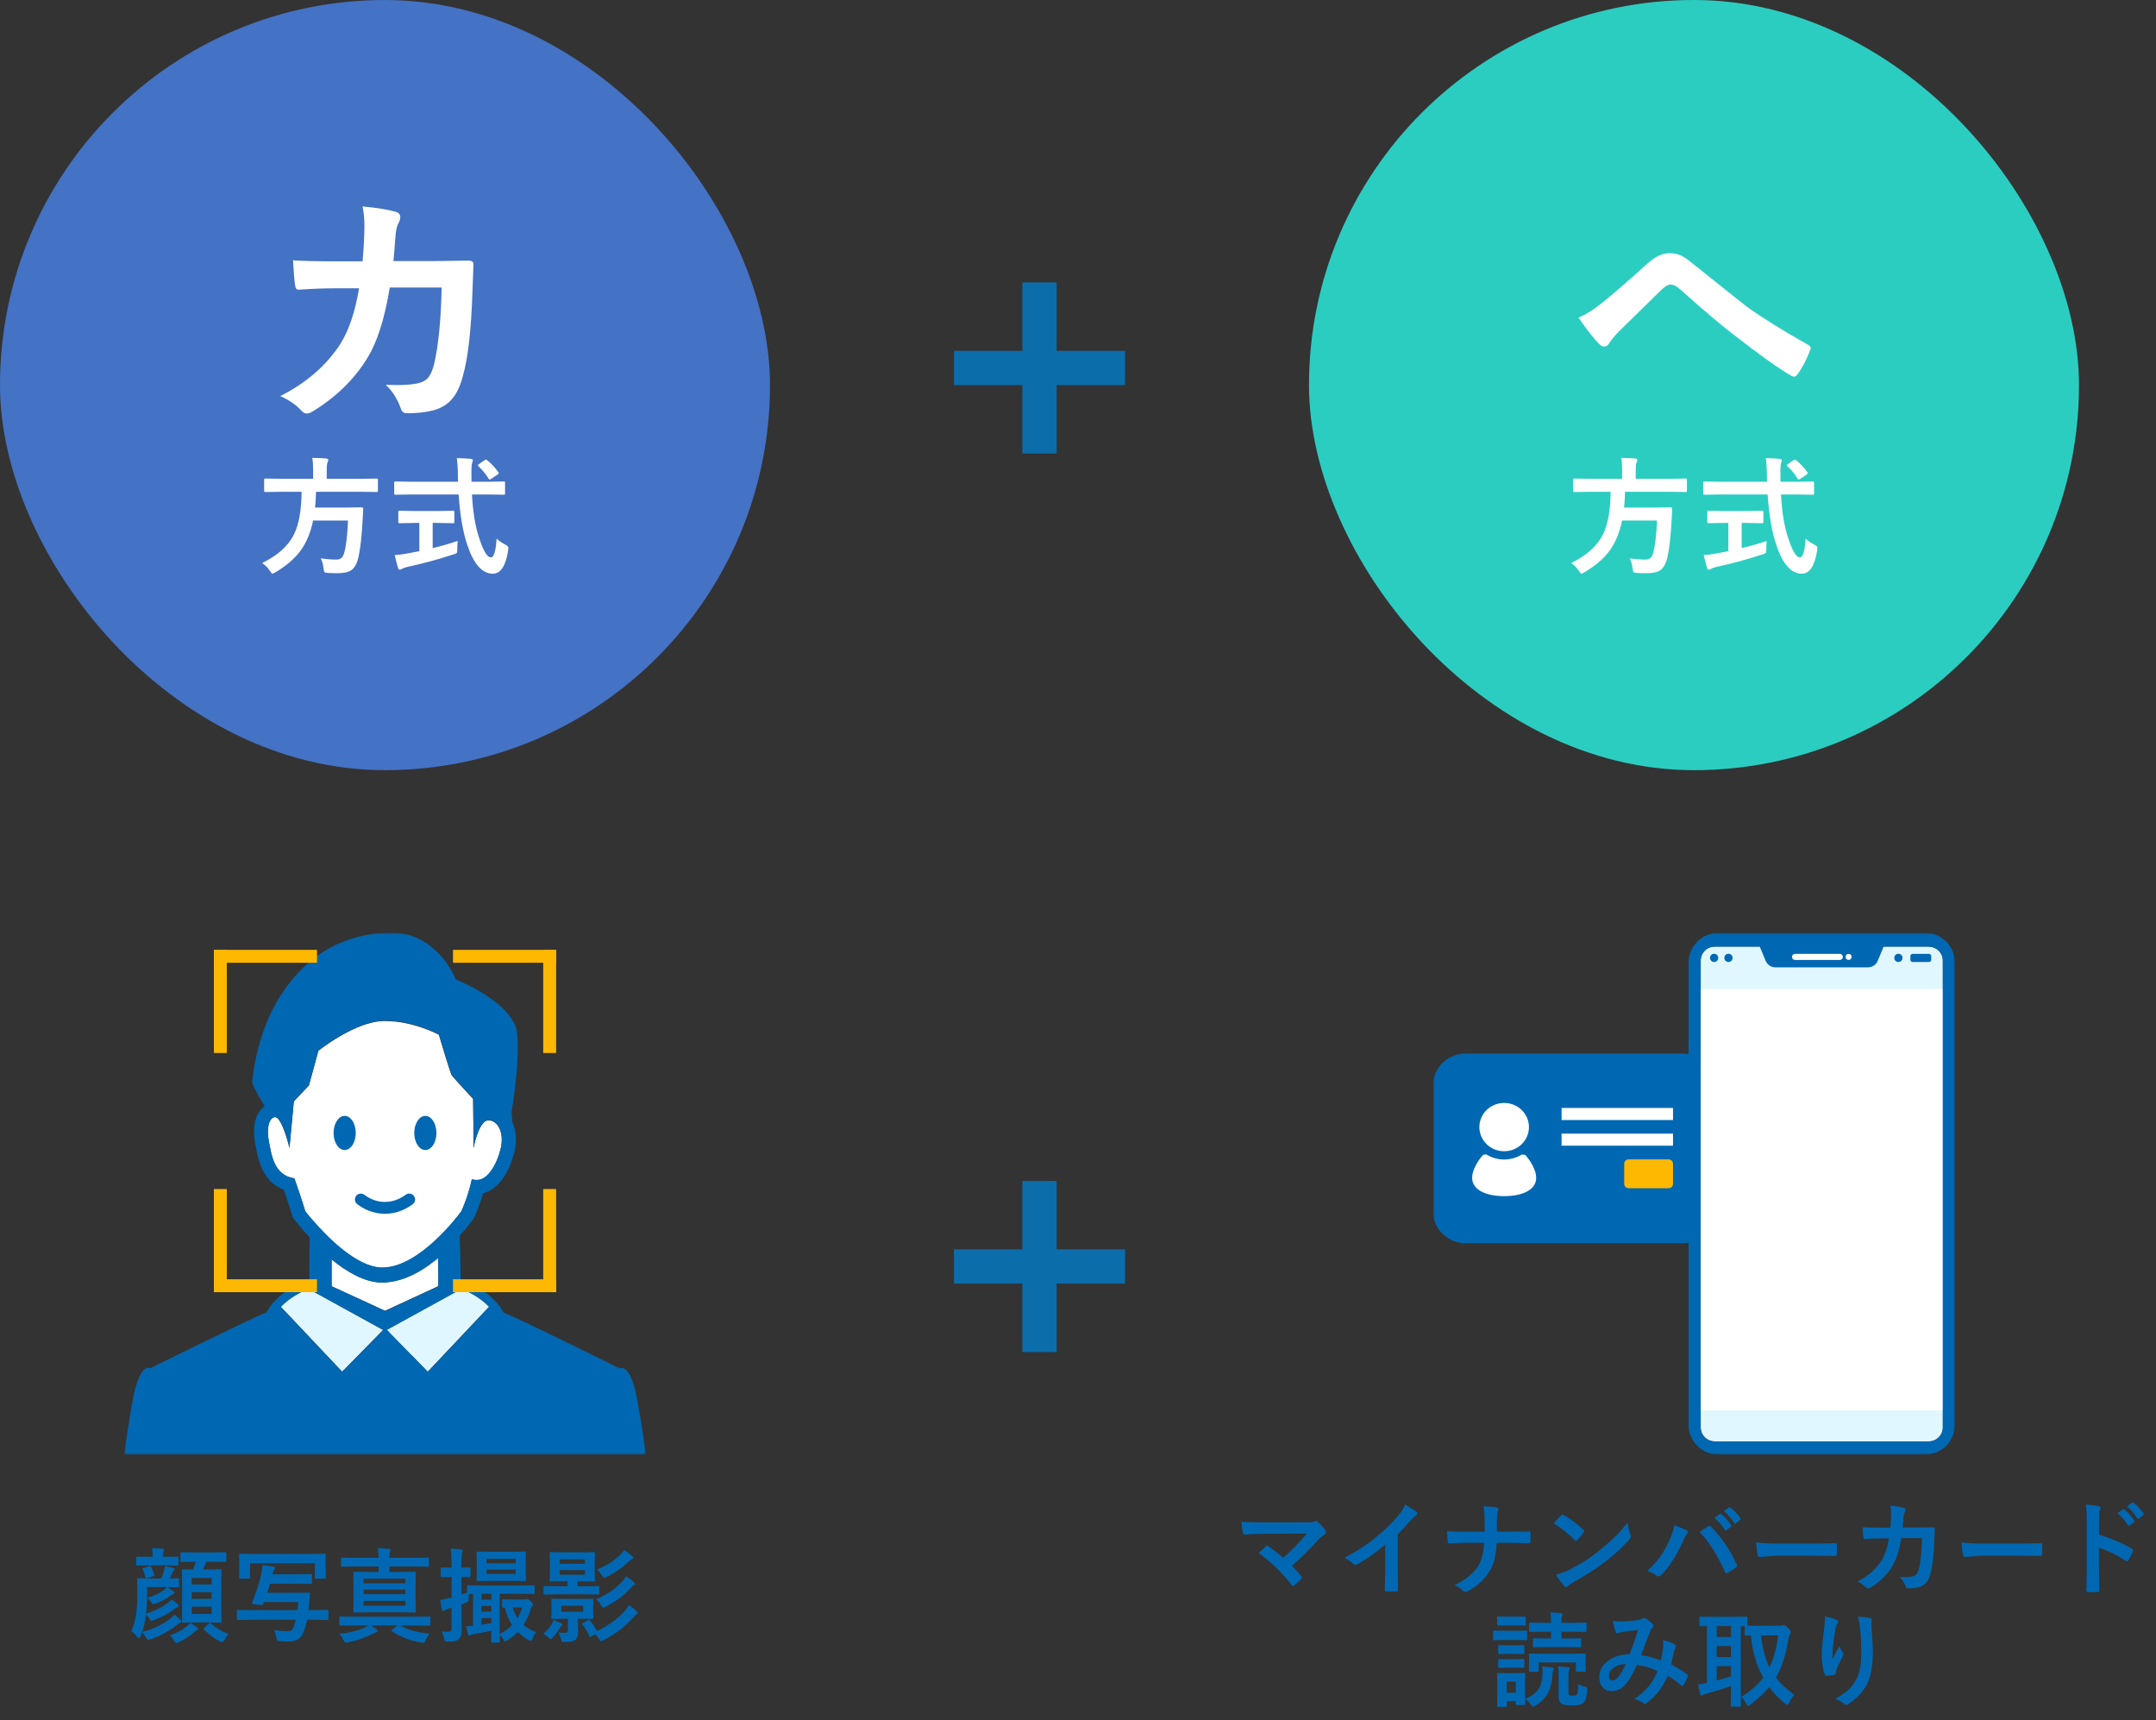 <svg width="504" height="402" viewBox="0 0 504 402" fill="none" xmlns="http://www.w3.org/2000/svg">
<rect x="0" y="0" width="504" height="402" fill="#333333" stroke="none"/>
<rect x="306" width="180" height="180" rx="90" fill="#2BCDC1"/>
<path d="M368.988 74.232C370.57 73.588 372.328 72.504 374.262 70.981C376.684 69.066 380.268 65.971 385.014 61.693C386.85 60.014 388.588 59.174 390.229 59.174C391.283 59.174 392.201 59.359 392.982 59.73C393.646 60.043 394.467 60.6 395.443 61.4C403.627 67.943 407.943 71.381 408.393 71.713C411.986 74.291 416.713 77.231 422.572 80.531C423.041 80.727 423.275 81.01 423.275 81.381C423.275 81.518 423.236 81.654 423.158 81.791C422.357 83.959 421.381 85.844 420.229 87.445C419.936 87.836 419.662 88.031 419.408 88.031C419.174 88.031 418.9 87.934 418.588 87.738C415.678 86.039 411.361 82.963 405.639 78.51C402.67 76.264 398.471 72.719 393.041 67.875C392.084 66.957 391.205 66.498 390.404 66.498C389.955 66.498 389.271 66.918 388.354 67.758L378.275 77.631C377.279 78.705 376.566 79.584 376.137 80.268C375.824 80.756 375.463 81 375.053 81C374.643 81 374.262 80.824 373.91 80.473C372.543 79.106 370.902 77.025 368.988 74.232ZM371.845 114.935L368.065 114.993C367.909 114.993 367.816 114.974 367.787 114.935C367.758 114.886 367.743 114.783 367.743 114.627V112.195C367.743 112.029 367.763 111.927 367.802 111.888C367.841 111.858 367.929 111.844 368.065 111.844L371.845 111.902H379.198V109.954C379.198 108.665 379.13 107.684 378.993 107.01C380.038 107.01 381.127 107.059 382.26 107.156C382.582 107.195 382.743 107.308 382.743 107.493C382.743 107.601 382.685 107.811 382.567 108.123C382.44 108.357 382.377 108.938 382.377 109.866V111.902H390.272L394.052 111.844C394.188 111.844 394.276 111.868 394.315 111.917C394.335 111.956 394.345 112.049 394.345 112.195V114.627C394.345 114.803 394.325 114.91 394.286 114.949C394.257 114.979 394.179 114.993 394.052 114.993L390.272 114.935H379.887C379.857 116.136 379.779 117.366 379.652 118.626H387.006L390.536 118.567C390.78 118.567 390.902 118.709 390.902 118.992C390.863 119.461 390.824 120.242 390.785 121.336C390.561 125.408 390.229 128.377 389.789 130.242C389.438 131.746 388.876 132.757 388.104 133.274C387.421 133.733 386.371 133.963 384.955 133.963C384.037 133.963 383.246 133.943 382.582 133.904C382.152 133.875 381.898 133.797 381.82 133.67C381.752 133.572 381.688 133.289 381.63 132.82C381.503 131.805 381.283 131.033 380.971 130.506C382.309 130.691 383.539 130.784 384.662 130.784C385.58 130.784 386.171 130.286 386.435 129.29C386.894 127.747 387.201 125.203 387.357 121.658H379.198C378.593 124.617 377.528 127.078 376.005 129.041C374.657 130.76 372.792 132.327 370.409 133.743C369.999 133.968 369.76 134.08 369.691 134.08C369.555 134.08 369.354 133.86 369.091 133.421C368.642 132.728 368.041 132.117 367.289 131.59C370.941 129.793 373.422 127.557 374.73 124.881C375.883 122.537 376.474 119.222 376.503 114.935H371.845ZM402.299 115.564L398.446 115.623C398.31 115.623 398.227 115.608 398.197 115.579C398.168 115.54 398.153 115.433 398.153 115.257V112.898C398.153 112.713 398.168 112.605 398.197 112.576C398.227 112.547 398.31 112.532 398.446 112.532L402.299 112.591H413.065L413.036 111.36C413.036 109.749 412.953 108.318 412.787 107.068C414.311 107.107 415.399 107.166 416.054 107.244C416.376 107.283 416.537 107.405 416.537 107.61C416.537 107.659 416.479 107.869 416.361 108.24C416.254 108.543 416.2 109.168 416.2 110.115C416.2 110.359 416.205 110.745 416.215 111.272V112.591H419.906L423.744 112.532C423.9 112.532 423.993 112.557 424.022 112.605C424.052 112.645 424.066 112.742 424.066 112.898V115.257C424.066 115.433 424.047 115.54 424.008 115.579C423.979 115.608 423.891 115.623 423.744 115.623L419.906 115.564H416.332C416.557 119.744 417.128 123.167 418.046 125.833C419.003 128.792 419.901 130.271 420.741 130.271C421.454 130.271 421.903 128.807 422.089 125.877C422.509 126.307 423.158 126.761 424.037 127.239C424.398 127.435 424.618 127.576 424.696 127.664C424.794 127.762 424.843 127.898 424.843 128.074C424.843 128.162 424.823 128.353 424.784 128.646C424.218 132.298 423.012 134.109 421.166 134.08C418.715 134.051 416.752 131.849 415.277 127.474C414.232 124.466 413.544 120.496 413.212 115.564H402.299ZM408.319 122.215H407.147V128.104C409.423 127.547 411.371 126.985 412.992 126.419C412.934 126.966 412.904 127.596 412.904 128.309C412.904 128.826 412.86 129.139 412.772 129.246C412.694 129.334 412.44 129.441 412.011 129.568C408.466 130.74 404.887 131.712 401.273 132.483C400.658 132.63 400.238 132.781 400.014 132.938C399.76 133.074 399.579 133.143 399.472 133.143C399.276 133.143 399.135 133.011 399.047 132.747C398.861 132.19 398.603 131.18 398.271 129.715C399.081 129.695 400.038 129.578 401.142 129.363L404.027 128.821V122.215H403.002L399.442 122.288C399.218 122.288 399.105 122.186 399.105 121.98V119.739C399.105 119.563 399.125 119.456 399.164 119.417C399.203 119.388 399.296 119.373 399.442 119.373L403.002 119.432H408.319L411.864 119.373C412.03 119.373 412.133 119.397 412.172 119.446C412.201 119.485 412.216 119.583 412.216 119.739V121.98C412.216 122.127 412.196 122.215 412.157 122.244C412.108 122.273 412.011 122.288 411.864 122.288L408.319 122.215ZM419.906 107.581C420.883 108.372 421.742 109.29 422.484 110.335C422.553 110.433 422.587 110.516 422.587 110.584C422.587 110.682 422.484 110.799 422.279 110.936L420.858 111.902C420.683 112.02 420.556 112.078 420.478 112.078C420.39 112.078 420.297 112 420.199 111.844C419.594 110.828 418.812 109.876 417.855 108.987C417.758 108.89 417.709 108.812 417.709 108.753C417.709 108.675 417.802 108.572 417.987 108.445L419.247 107.581C419.423 107.464 419.54 107.405 419.599 107.405C419.687 107.405 419.789 107.464 419.906 107.581Z" fill="white"/>
<g clip-path="url(#clip0_923_167)">
<mask id="mask0_923_167" style="mask-type:luminance" maskUnits="userSpaceOnUse" x="29" y="218" width="122" height="122">
<path d="M151 218H29V340H151V218Z" fill="white"/>
</mask>
<g mask="url(#mask0_923_167)">
<path d="M80.316 320.251L89.568 310.822L85.882 308.788L72.107 301.214C70.709 301.773 67.76 303.146 65.651 305.408L79.96 320.556L80.316 320.226V320.251Z" fill="#E1F7FF"/>
<path d="M96.202 316.718L99.989 320.582L100.548 319.997L114.324 305.408C112.214 303.146 109.266 301.773 107.868 301.214L90.407 310.796L92.389 312.855L96.176 316.718H96.202Z" fill="#E1F7FF"/>
<path d="M64.38 261.081C63.922 261.081 63.541 261.336 63.262 261.742C62.575 262.733 62.423 264.665 62.855 266.851C63.465 269.926 63.999 274.679 68.802 275.416C70.429 279.991 71.344 283.092 71.344 283.092C71.344 283.092 72.056 284.058 73.301 285.456C76.555 289.192 83.341 296.131 89.161 296.309H89.441C98.159 296.309 107.334 283.88 107.893 283.118V283.067C107.893 283.067 107.893 283.016 107.944 282.991C107.944 282.94 107.944 282.889 107.995 282.838C108.376 282.025 109.596 279.076 110.308 275.696H110.359C110.359 275.696 110.359 275.696 110.41 275.696C110.715 275.798 111.045 275.848 111.35 275.848C111.502 275.848 111.68 275.848 111.833 275.798C111.909 275.798 111.985 275.798 112.036 275.798C112.392 275.721 112.722 275.594 113.027 275.416C113.027 275.416 113.078 275.366 113.104 275.366C113.993 274.832 114.756 273.917 115.417 272.748C116.077 271.604 116.611 270.231 116.967 268.808C118.06 264.767 116.306 261.869 114.273 261.869C114.197 261.869 114.095 261.869 114.019 261.869C111.858 262.149 110.715 268.249 110.715 268.249V268.071C110.715 268.071 110.664 268.223 110.664 268.249V262.606L110.587 256.837C110.587 256.837 105.885 251.779 105.58 251.321C105.275 250.864 102.581 241.841 102.581 241.841C102.581 241.841 96.684 238.638 90.025 238.638H89.746C82.985 238.715 74.419 245.603 74.419 245.603L72.208 253.711L68.675 257.447L67.659 268.274C67.659 268.274 67.659 268.223 67.608 268.147V268.274C67.608 268.274 67.557 267.918 67.455 267.486C66.972 265.656 65.6 261.158 64.38 261.158V261.081Z" fill="white"/>
<path d="M102.48 300.604V299.359C102.48 299.359 102.48 296.817 102.403 294.021C101.971 294.377 101.539 294.707 101.107 295.012C101.031 295.063 100.955 295.14 100.878 295.19C100.726 295.317 100.548 295.445 100.396 295.572C97.04 297.986 93.304 299.74 89.085 299.74C85.069 299.613 81.003 297.198 77.52 294.326V300.604L90 306.348L102.48 300.579V300.604Z" fill="white"/>
<path d="M151 340C150.136 333.824 149.145 327.622 148.484 324.903C148.382 324.496 148.255 324.089 148.153 323.759C148.102 323.505 148.001 323.276 147.95 323.073C147.797 322.64 147.645 322.259 147.492 321.929C147.442 321.751 147.34 321.624 147.289 321.471C147.238 321.42 147.213 321.319 147.162 321.268C147.111 321.166 147.06 321.065 147.01 320.988C146.882 320.81 146.755 320.607 146.654 320.505C146.603 320.429 146.501 320.353 146.45 320.277C146.018 319.819 145.637 319.718 145.357 319.718C145.078 319.718 144.9 319.845 144.9 319.845C144.9 319.845 123.499 309.195 117.679 306.73C117.399 306.221 117.12 305.738 116.789 305.306C116.459 304.823 116.077 304.391 115.696 304.01C113.917 302.129 111.706 300.833 110.054 300.045C108.681 299.384 107.69 299.079 107.69 299.079C107.69 299.079 107.614 292.674 107.461 288.811C109.164 286.93 110.282 285.405 110.613 284.948L110.765 284.693L110.918 284.414C110.918 284.414 112.036 281.999 112.926 278.873C116.154 278.085 118.746 274.781 120.17 269.545C120.881 266.851 120.729 264.284 119.737 262.225C119.737 261.107 119.636 260.293 119.56 259.938C119.56 259.938 121.517 249.008 120.907 241.638C120.246 234.267 106.546 228.929 106.546 228.929C106.546 228.929 105.962 227.379 104.665 225.447C104.386 225.04 104.081 224.634 103.75 224.202C103.471 223.871 103.166 223.515 102.861 223.185C102.708 223.033 102.556 222.855 102.378 222.677C102.302 222.6 102.2 222.524 102.098 222.423C99.684 220.059 96.176 217.949 91.347 217.949C90.991 217.949 90.635 217.949 90.254 217.949C88.195 218.076 86.264 218.356 84.459 218.788C75.767 220.796 69.667 226.057 65.142 233.403C59.653 242.324 58.966 252.897 58.966 252.897C59.017 253.812 61.025 257.116 61.889 258.514C61.508 258.768 61.178 259.099 60.873 259.455C58.865 261.895 59.373 265.809 59.678 267.359C59.729 267.588 59.754 267.817 59.805 268.071C60.364 271.019 61.355 276.204 66.337 278.034C67.557 281.542 68.243 283.905 68.269 283.905L68.421 284.465L68.777 284.948C69.158 285.43 70.455 287.133 72.386 289.218C72.31 292.598 72.335 299.028 72.335 299.028C72.335 299.028 71.344 299.333 69.972 299.994C68.32 300.808 66.108 302.104 64.329 303.959C63.948 304.34 63.567 304.773 63.236 305.23C62.906 305.688 62.626 306.145 62.347 306.679C56.526 309.144 35.125 319.794 35.125 319.794C35.125 319.794 34.947 319.667 34.642 319.667C34.363 319.667 34.007 319.768 33.575 320.226C33.524 320.277 33.422 320.378 33.372 320.455C33.245 320.582 33.143 320.76 33.016 320.938C32.965 321.014 32.889 321.115 32.863 321.217C32.812 321.268 32.787 321.37 32.736 321.42C32.685 321.573 32.584 321.7 32.533 321.878C32.38 322.208 32.253 322.59 32.075 323.022C32.025 323.225 31.923 323.454 31.872 323.708C31.745 324.064 31.643 324.445 31.542 324.852C30.855 327.571 29.89 333.773 29.025 339.949H151.025L151 340ZM107.893 301.24C109.291 301.799 112.24 303.171 114.349 305.433L100.573 320.023L100.014 320.607L96.227 316.744L92.44 312.88L90.432 310.822L107.893 301.24ZM90 306.374L77.52 300.63V294.352C81.002 297.198 85.069 299.638 89.085 299.765C93.279 299.765 97.04 297.986 100.395 295.597C100.573 295.47 100.726 295.343 100.878 295.216C100.929 295.165 101.031 295.089 101.107 295.038C101.539 294.733 101.971 294.403 102.403 294.047C102.454 296.817 102.48 299.333 102.48 299.384V300.63L90 306.399V306.374ZM71.37 283.067C71.37 283.067 70.455 279.966 68.828 275.391C64.024 274.679 63.49 269.926 62.88 266.825C62.448 264.64 62.626 262.708 63.287 261.717C63.567 261.31 63.948 261.056 64.405 261.056C65.651 261.056 66.998 265.555 67.481 267.385C67.582 267.817 67.633 268.096 67.633 268.173V268.045L67.684 268.173L68.701 257.345L72.234 253.609L74.445 245.501C74.445 245.501 83.01 238.613 89.771 238.537H90.051C96.71 238.537 102.607 241.739 102.607 241.739C102.607 241.739 105.301 250.762 105.606 251.22C105.911 251.677 110.613 256.735 110.613 256.735L110.664 262.505V268.147C110.664 268.147 110.715 268.045 110.715 267.969V268.147C110.715 268.147 111.858 262.047 114.019 261.768C114.095 261.768 114.197 261.768 114.273 261.768C116.306 261.768 118.06 264.69 116.967 268.706C116.586 270.155 116.052 271.502 115.391 272.646C114.73 273.79 113.968 274.73 113.078 275.264C113.078 275.264 113.027 275.315 113.002 275.315C112.697 275.493 112.367 275.62 112.011 275.696C111.96 275.696 111.884 275.696 111.807 275.696C111.655 275.747 111.502 275.747 111.325 275.747C111.02 275.747 110.689 275.696 110.384 275.594H110.333H110.282C109.571 278.975 108.351 281.898 107.97 282.736C107.919 282.787 107.919 282.863 107.919 282.889C107.868 282.94 107.868 282.965 107.868 282.965C107.868 282.965 107.868 282.965 107.868 283.016C107.309 283.778 98.108 296.207 89.415 296.207H89.136C83.315 296.029 76.529 289.09 73.276 285.354C72.03 283.956 71.319 282.99 71.319 282.99L71.37 283.067ZM72.107 301.24L85.882 308.814L89.568 310.847L80.316 320.277L79.96 320.607L65.625 305.459C67.735 303.197 70.683 301.824 72.081 301.265L72.107 301.24Z" fill="#0068B2"/>
<path d="M80.57 268.783C82.002 268.783 83.163 266.996 83.163 264.792C83.163 262.588 82.002 260.802 80.57 260.802C79.138 260.802 77.978 262.588 77.978 264.792C77.978 266.996 79.138 268.783 80.57 268.783Z" fill="#0068B2"/>
<path d="M99.43 268.783C100.861 268.783 102.022 266.996 102.022 264.792C102.022 262.588 100.861 260.802 99.43 260.802C97.998 260.802 96.837 262.588 96.837 264.792C96.837 266.996 97.998 268.783 99.43 268.783Z" fill="#0068B2"/>
<path d="M90 283.677H89.949C87.052 283.677 84.866 282.457 83.519 281.44C82.909 280.983 82.807 280.118 83.239 279.508C83.697 278.898 84.561 278.797 85.171 279.229C86.188 279.991 87.814 280.906 89.949 280.906H90C92.16 280.906 93.812 279.991 94.829 279.229C95.439 278.771 96.303 278.898 96.761 279.508C97.218 280.118 97.091 280.983 96.481 281.44C95.134 282.457 92.897 283.677 90 283.677Z" fill="#0068B2"/>
</g>
<rect x="50" y="222" width="3.013" height="24.104" fill="#FFB800"/>
<rect x="74.104" y="222" width="3.013" height="24.104" transform="rotate(90 74.104 222)" fill="#FFB800"/>
<rect x="130" y="222" width="3.013" height="24.104" transform="rotate(90 130 222)" fill="#FFB800"/>
<rect x="130" y="246.104" width="3.013" height="24.104" transform="rotate(-180 130 246.104)" fill="#FFB800"/>
<rect x="130" y="302" width="3.013" height="24.104" transform="rotate(-180 130 302)" fill="#FFB800"/>
<rect x="105.896" y="302" width="3.013" height="24.104" transform="rotate(-90 105.896 302)" fill="#FFB800"/>
<rect x="50" y="302" width="3.013" height="24.104" transform="rotate(-90 50 302)" fill="#FFB800"/>
<rect x="50" y="277.896" width="3.013" height="24.104" fill="#FFB800"/>
</g>
<path d="M45.457 365.008L42.457 365.055C42.332 365.055 42.254 365.039 42.223 365.008C42.199 364.977 42.188 364.906 42.188 364.797V363.039C42.188 362.914 42.203 362.84 42.234 362.816C42.266 362.793 42.34 362.781 42.457 362.781L45.457 362.828H49.652L52.676 362.781C52.832 362.781 52.91 362.867 52.91 363.039V364.797C52.91 364.969 52.832 365.055 52.676 365.055L49.652 365.008H48.234C48.055 365.523 47.801 366.125 47.473 366.812H48.762L51.527 366.766C51.652 366.766 51.727 366.781 51.75 366.812C51.773 366.844 51.785 366.914 51.785 367.023L51.738 369.812V376.188L51.785 378.941C51.785 379.074 51.77 379.156 51.738 379.188C51.715 379.219 51.645 379.234 51.527 379.234L48.762 379.188H45.574L42.82 379.234C42.68 379.234 42.594 379.215 42.562 379.176C42.539 379.145 42.527 379.066 42.527 378.941L42.574 376.188V369.906L42.527 367.023C42.527 366.898 42.543 366.824 42.574 366.801C42.613 366.777 42.695 366.766 42.82 366.766L45.094 366.812C45.336 366.312 45.559 365.711 45.762 365.008H45.457ZM49.465 377.195V375.496H44.824V377.195H49.465ZM44.824 373.691H49.465V372.121H44.824V373.691ZM49.465 368.805H44.824V370.316H49.465V368.805ZM40.125 373.82C40.75 374.25 41.23 374.617 41.566 374.922C41.723 375.086 41.801 375.23 41.801 375.355C41.801 375.504 41.703 375.602 41.508 375.648C41.32 375.68 41.105 375.797 40.863 376C39.449 377.047 37.836 377.93 36.023 378.648C35.688 378.758 35.484 378.812 35.414 378.812C35.273 378.812 35.113 378.66 34.934 378.355C34.723 377.965 34.453 377.621 34.125 377.324L34.008 378.156C33.852 379.312 33.586 380.402 33.211 381.426C35.789 380.746 37.988 379.707 39.809 378.309C40.262 377.941 40.59 377.621 40.793 377.348C41.441 377.887 41.906 378.301 42.188 378.59C42.312 378.738 42.375 378.852 42.375 378.93C42.375 379.086 42.262 379.207 42.035 379.293C41.941 379.332 41.664 379.531 41.203 379.891C39.406 381.289 37.422 382.363 35.25 383.113C34.961 383.207 34.762 383.254 34.652 383.254C34.52 383.254 34.367 383.102 34.195 382.797C33.883 382.242 33.555 381.793 33.211 381.449C33.133 381.668 32.996 382.004 32.801 382.457C32.684 382.746 32.566 382.891 32.449 382.891C32.355 382.891 32.227 382.793 32.062 382.598C31.57 381.965 31.113 381.504 30.691 381.215C31.355 379.73 31.758 378.184 31.898 376.574C32.039 375.449 32.109 373.906 32.109 371.945L32.062 369.133C32.062 369.008 32.078 368.934 32.109 368.91C32.141 368.887 32.215 368.875 32.332 368.875L35.086 368.922H37.652C37.941 368.266 38.164 367.676 38.32 367.152C38.43 366.77 38.504 366.398 38.543 366.039C39.348 366.18 39.977 366.316 40.43 366.449C40.688 366.52 40.816 366.617 40.816 366.742C40.816 366.859 40.762 366.961 40.652 367.047C40.52 367.188 40.406 367.355 40.312 367.551C40.133 368.012 39.934 368.469 39.715 368.922L41.613 368.875C41.738 368.875 41.812 368.891 41.836 368.922C41.859 368.953 41.871 369.023 41.871 369.133V370.668C41.871 370.809 41.855 370.895 41.824 370.926C41.793 370.949 41.723 370.961 41.613 370.961L39.094 370.914C39.641 371.266 40.109 371.586 40.5 371.875C40.68 372.008 40.77 372.137 40.77 372.262C40.77 372.41 40.664 372.512 40.453 372.566C40.289 372.621 40.105 372.727 39.902 372.883C39.027 373.594 37.852 374.227 36.375 374.781C36.07 374.891 35.879 374.945 35.801 374.945C35.684 374.945 35.523 374.777 35.32 374.441C35.133 374.121 34.848 373.785 34.465 373.434C36.23 372.887 37.547 372.262 38.414 371.559C38.703 371.301 38.922 371.086 39.07 370.914H34.383V372.379C34.383 374.082 34.305 375.664 34.148 377.125C36.047 376.547 37.742 375.715 39.234 374.629C39.586 374.387 39.883 374.117 40.125 373.82ZM38.66 365.852H34.84L32.109 365.898C31.984 365.898 31.906 365.883 31.875 365.852C31.852 365.82 31.84 365.75 31.84 365.641V364.07C31.84 363.945 31.859 363.871 31.898 363.848C31.922 363.824 31.992 363.812 32.109 363.812L34.84 363.859H35.684V363.789C35.684 362.914 35.637 362.258 35.543 361.82C36.23 361.836 37.035 361.883 37.957 361.961C38.215 361.984 38.344 362.066 38.344 362.207C38.344 362.262 38.297 362.402 38.203 362.629C38.125 362.793 38.086 363.18 38.086 363.789V363.859H38.66L41.391 363.812C41.531 363.812 41.617 363.828 41.648 363.859C41.672 363.891 41.684 363.961 41.684 364.07V365.641C41.684 365.766 41.664 365.84 41.625 365.863C41.594 365.887 41.516 365.898 41.391 365.898L38.66 365.852ZM44.449 379.293C45.035 379.59 45.574 379.934 46.066 380.324C46.246 380.441 46.336 380.566 46.336 380.699C46.336 380.809 46.238 380.906 46.043 380.992C45.895 381.07 45.688 381.215 45.422 381.426C44.242 382.441 43.035 383.234 41.801 383.805C41.457 383.945 41.266 384.016 41.227 384.016C41.102 384.016 40.926 383.824 40.699 383.441C40.441 382.996 40.105 382.594 39.691 382.234C41.215 381.703 42.527 381 43.629 380.125C43.879 379.938 44.152 379.66 44.449 379.293ZM53.449 381.93C53.082 382.266 52.754 382.715 52.465 383.277C52.254 383.645 52.086 383.828 51.961 383.828C51.914 383.828 51.723 383.754 51.387 383.605C50.168 383.004 48.941 382.086 47.707 380.852C47.637 380.773 47.602 380.715 47.602 380.676C47.602 380.629 47.676 380.535 47.824 380.395L48.832 379.457C48.949 379.348 49.039 379.293 49.102 379.293C49.164 379.293 49.242 379.34 49.336 379.434C50.578 380.527 51.949 381.359 53.449 381.93ZM34.863 366.039C34.973 366.008 35.051 365.992 35.098 365.992C35.176 365.992 35.25 366.059 35.32 366.191C35.648 366.816 35.902 367.422 36.082 368.008C36.098 368.078 36.105 368.125 36.105 368.148C36.105 368.25 35.996 368.332 35.777 368.395L34.488 368.781C34.348 368.828 34.25 368.852 34.195 368.852C34.109 368.852 34.035 368.758 33.973 368.57C33.762 367.758 33.555 367.164 33.352 366.789C33.32 366.727 33.305 366.68 33.305 366.648C33.305 366.578 33.418 366.504 33.645 366.426L34.863 366.039ZM58.875 378.566L55.605 378.613C55.488 378.613 55.418 378.598 55.395 378.566C55.379 378.543 55.371 378.473 55.371 378.355V376.527C55.371 376.395 55.383 376.316 55.406 376.293C55.43 376.27 55.496 376.258 55.605 376.258L58.875 376.305H69.527L69.75 374.418H61.734C61.68 374.52 61.621 374.664 61.559 374.852C61.496 375.031 61.391 375.121 61.242 375.121C61.234 375.121 61.18 375.117 61.078 375.109L59.262 374.922C59.012 374.891 58.887 374.824 58.887 374.723C58.887 374.691 58.898 374.645 58.922 374.582C59.93 372.113 60.668 369.762 61.137 367.527C61.27 366.91 61.348 366.328 61.371 365.781C62.238 365.867 63.055 365.984 63.82 366.133C64.141 366.211 64.301 366.324 64.301 366.473C64.301 366.582 64.231 366.711 64.09 366.859C63.98 366.961 63.867 367.242 63.75 367.703L63.68 367.938H69.703L72.633 367.891C72.766 367.891 72.848 367.906 72.879 367.938C72.902 367.969 72.914 368.039 72.914 368.148V369.93C72.914 370.055 72.898 370.129 72.867 370.152C72.828 370.176 72.75 370.188 72.633 370.188L69.703 370.141H63.129C62.941 370.828 62.723 371.535 62.473 372.262H69.199L72.176 372.215C72.371 372.215 72.469 372.289 72.469 372.438C72.469 372.461 72.469 372.492 72.469 372.531C72.438 372.766 72.402 373.16 72.363 373.715C72.324 374.207 72.293 374.57 72.269 374.805C72.246 375.023 72.215 375.301 72.176 375.637C72.137 375.98 72.109 376.203 72.094 376.305H73.394L76.535 376.258C76.66 376.258 76.734 376.273 76.758 376.305C76.773 376.328 76.781 376.402 76.781 376.527V378.355C76.781 378.48 76.769 378.555 76.746 378.578C76.723 378.602 76.652 378.613 76.535 378.613L73.394 378.566H71.789C71.578 379.684 71.25 380.738 70.805 381.73C70.211 383.012 69.156 383.652 67.641 383.652C66.742 383.652 66.035 383.629 65.519 383.582C65.121 383.543 64.887 383.48 64.816 383.395C64.746 383.324 64.676 383.105 64.606 382.738C64.481 382.059 64.297 381.477 64.055 380.992C65.273 381.148 66.281 381.227 67.078 381.227C67.547 381.227 67.891 381.156 68.109 381.016C68.297 380.891 68.457 380.672 68.59 380.359C68.816 379.805 69.004 379.207 69.152 378.566H58.875ZM72.715 363.18L75.879 363.133C76.012 363.133 76.09 363.148 76.113 363.18C76.137 363.211 76.148 363.285 76.148 363.402L76.102 364.738V365.887L76.148 368.676C76.148 368.809 76.133 368.887 76.102 368.91C76.07 368.934 75.996 368.945 75.879 368.945H73.863C73.738 368.945 73.664 368.93 73.641 368.898C73.617 368.867 73.606 368.793 73.606 368.676V365.383H58.441V368.676C58.441 368.809 58.426 368.887 58.395 368.91C58.363 368.934 58.289 368.945 58.172 368.945H56.156C56.031 368.945 55.957 368.93 55.934 368.898C55.91 368.867 55.898 368.793 55.898 368.676L55.945 365.887V364.949L55.898 363.402C55.898 363.27 55.914 363.191 55.945 363.168C55.977 363.145 56.051 363.133 56.168 363.133L59.355 363.18H72.715ZM83.074 366.109L79.981 366.156C79.856 366.156 79.777 366.141 79.746 366.109C79.723 366.07 79.711 365.988 79.711 365.863V364.305C79.711 364.18 79.727 364.105 79.758 364.082C79.789 364.059 79.863 364.047 79.981 364.047L83.074 364.094H88.5V363.977C88.5 363.07 88.441 362.359 88.324 361.844C89.348 361.867 90.211 361.922 90.914 362.008C91.172 362.031 91.301 362.117 91.301 362.266C91.301 362.336 91.254 362.48 91.16 362.699C91.066 362.918 91.019 363.336 91.019 363.953V364.094H96.891L99.996 364.047C100.121 364.047 100.195 364.062 100.219 364.094C100.242 364.125 100.254 364.195 100.254 364.305V365.863C100.254 366.004 100.238 366.09 100.207 366.121C100.176 366.145 100.105 366.156 99.996 366.156L96.891 366.109H91.019V367.387H93.656L96.949 367.34C97.074 367.34 97.148 367.355 97.172 367.387C97.195 367.418 97.207 367.488 97.207 367.598L97.16 369.953V374.242L97.207 376.633C97.207 376.789 97.121 376.867 96.949 376.867L93.656 376.82H86.168L82.887 376.867C82.746 376.867 82.66 376.852 82.629 376.82C82.606 376.797 82.594 376.734 82.594 376.633L82.641 374.242V369.953L82.594 367.598C82.594 367.473 82.609 367.398 82.641 367.375C82.68 367.352 82.762 367.34 82.887 367.34L86.168 367.387H88.5V366.109H83.074ZM94.781 375.262V374.148H84.996V375.262H94.781ZM84.996 372.59H94.781V371.512H84.996V372.59ZM94.781 368.969H84.996V370.047H94.781V368.969ZM82.617 379.891L79.594 379.938C79.461 379.938 79.383 379.918 79.359 379.879C79.336 379.848 79.324 379.773 79.324 379.656V378.062C79.324 377.938 79.34 377.863 79.371 377.84C79.402 377.816 79.477 377.805 79.594 377.805L82.617 377.852H97.324L100.348 377.805C100.473 377.805 100.551 377.82 100.582 377.852C100.605 377.883 100.617 377.953 100.617 378.062V379.656C100.617 379.781 100.602 379.859 100.57 379.891C100.547 379.922 100.473 379.938 100.348 379.938L97.324 379.891H93.527C95.254 380.906 97.543 381.547 100.395 381.812C100.012 382.328 99.715 382.832 99.504 383.324C99.387 383.598 99.289 383.77 99.211 383.84C99.133 383.91 99.023 383.945 98.883 383.945C98.758 383.945 98.598 383.93 98.402 383.898C95.879 383.445 93.613 382.566 91.606 381.262C91.504 381.199 91.453 381.148 91.453 381.109C91.453 381.062 91.531 380.984 91.688 380.875L92.93 379.891H86.695C86.867 379.992 87.094 380.145 87.375 380.348C87.664 380.551 87.859 380.688 87.961 380.758C88.172 380.898 88.277 381.035 88.277 381.168C88.277 381.324 88.156 381.434 87.914 381.496C87.805 381.527 87.492 381.664 86.977 381.906C85.312 382.781 83.441 383.422 81.363 383.828C81.098 383.875 80.914 383.898 80.812 383.898C80.656 383.898 80.481 383.691 80.285 383.277C80.027 382.746 79.707 382.273 79.324 381.859C81.746 381.594 83.754 381.09 85.348 380.348C85.598 380.223 85.848 380.07 86.098 379.891H82.617ZM103.242 381.273C103.594 381.328 104.105 381.355 104.777 381.355C105.098 381.355 105.309 381.281 105.41 381.133C105.504 381 105.551 380.77 105.551 380.441V375.742L104.836 375.953C104.5 376.062 104.211 376.199 103.969 376.363C103.844 376.457 103.723 376.504 103.605 376.504C103.457 376.504 103.352 376.402 103.289 376.199C103.141 375.598 103.016 374.836 102.914 373.914C103.648 373.82 104.383 373.676 105.117 373.48L105.551 373.387V368.559H105.41L103.289 368.605C103.164 368.605 103.09 368.59 103.066 368.559C103.043 368.527 103.031 368.457 103.031 368.348V366.625C103.031 366.484 103.047 366.398 103.078 366.367C103.109 366.344 103.18 366.332 103.289 366.332L105.41 366.379H105.551V365.348C105.551 364.059 105.488 362.922 105.363 361.938C106.262 361.961 107.07 362.027 107.789 362.137C108.047 362.16 108.176 362.238 108.176 362.371C108.176 362.449 108.117 362.617 108 362.875C107.906 363.102 107.859 363.91 107.859 365.301V366.379L109.723 366.332C109.855 366.332 109.934 366.352 109.957 366.391C109.98 366.422 109.992 366.5 109.992 366.625V368.348C109.992 368.473 109.977 368.547 109.945 368.57C109.914 368.594 109.84 368.605 109.723 368.605L107.859 368.559V372.707C108.375 372.527 108.812 372.359 109.172 372.203V370.785C109.172 370.652 109.191 370.57 109.23 370.539C109.254 370.516 109.324 370.504 109.441 370.504L112.758 370.551H121.441L124.758 370.504C124.914 370.504 124.992 370.59 124.992 370.762V372.262C124.992 372.387 124.98 372.465 124.957 372.496C124.934 372.527 124.867 372.543 124.758 372.543L121.441 372.496H116.812V381.93C118.008 381.242 118.977 380.527 119.719 379.785C118.945 378.621 118.375 377.266 118.008 375.719C117.867 375.734 117.742 375.742 117.633 375.742C117.508 375.742 117.43 375.727 117.398 375.695C117.375 375.664 117.363 375.59 117.363 375.473V374.055C117.363 373.922 117.379 373.84 117.41 373.809C117.441 373.785 117.516 373.773 117.633 373.773L119.742 373.82H122.473C122.715 373.82 122.875 373.805 122.953 373.773C122.977 373.766 123.008 373.758 123.047 373.75C123.125 373.719 123.191 373.703 123.246 373.703C123.418 373.703 123.684 373.871 124.043 374.207C124.426 374.59 124.617 374.855 124.617 375.004C124.617 375.129 124.555 375.254 124.43 375.379C124.258 375.527 124.129 375.777 124.043 376.129C123.66 377.457 123.098 378.668 122.355 379.762C123.184 380.473 124.176 381.035 125.332 381.449C125.059 381.746 124.777 382.25 124.488 382.961C124.363 383.312 124.23 383.488 124.09 383.488C123.98 383.488 123.797 383.418 123.539 383.277C122.609 382.762 121.777 382.137 121.043 381.402C120.34 382.129 119.531 382.785 118.617 383.371C118.32 383.527 118.145 383.605 118.09 383.605C117.973 383.605 117.82 383.43 117.633 383.078C117.414 382.688 117.141 382.328 116.812 382L116.859 383.629C116.859 383.754 116.844 383.832 116.812 383.863C116.781 383.887 116.707 383.898 116.59 383.898H115.078C114.953 383.898 114.879 383.879 114.855 383.84C114.832 383.816 114.82 383.746 114.82 383.629C114.82 383.605 114.824 383.488 114.832 383.277C114.848 382.574 114.859 381.859 114.867 381.133C112.984 381.523 111.582 381.789 110.66 381.93C110.371 381.969 110.164 382.039 110.039 382.141C109.898 382.234 109.77 382.281 109.652 382.281C109.527 382.281 109.434 382.152 109.371 381.895C109.215 381.27 109.094 380.656 109.008 380.055C109.508 380.055 110.035 380.031 110.59 379.984V372.52C110.082 372.52 109.762 372.527 109.629 372.543C109.598 372.934 109.582 373.254 109.582 373.504C109.574 373.91 109.531 374.156 109.453 374.242C109.391 374.32 109.195 374.426 108.867 374.559C108.422 374.754 108.086 374.891 107.859 374.969V375.977L107.93 380.781C107.93 381.977 107.68 382.766 107.18 383.148C106.898 383.367 106.574 383.512 106.207 383.582C105.879 383.645 105.387 383.676 104.73 383.676C104.582 383.684 104.488 383.688 104.449 383.688C104.215 383.688 104.066 383.637 104.004 383.535C103.957 383.465 103.898 383.273 103.828 382.961C103.727 382.445 103.531 381.883 103.242 381.273ZM122.074 375.695H119.836C120.094 376.602 120.469 377.438 120.961 378.203C121.43 377.461 121.801 376.625 122.074 375.695ZM114.867 379.328V378.18H112.535V379.738C113.895 379.504 114.672 379.367 114.867 379.328ZM114.867 372.496H112.535V373.844H114.867V372.496ZM112.535 376.668H114.867V375.332H112.535V376.668ZM119.672 362.676L122.672 362.629C122.797 362.629 122.871 362.645 122.895 362.676C122.918 362.707 122.93 362.781 122.93 362.898L122.883 364.844V367.316L122.93 369.285C122.93 369.441 122.844 369.52 122.672 369.52L119.672 369.473H114.703L111.68 369.52C111.5 369.52 111.41 369.441 111.41 369.285L111.457 367.316V364.844L111.41 362.898C111.41 362.766 111.426 362.688 111.457 362.664C111.488 362.641 111.562 362.629 111.68 362.629L114.703 362.676H119.672ZM120.551 367.844V366.836H113.742V367.844H120.551ZM113.742 364.328V365.348H120.551V364.328H113.742ZM130.488 372.613L127.348 372.66C127.215 372.66 127.137 372.645 127.113 372.613C127.09 372.582 127.078 372.512 127.078 372.402V370.984C127.078 370.844 127.094 370.758 127.125 370.727C127.156 370.703 127.23 370.691 127.348 370.691L130.488 370.738H132.668V369.566H131.637L128.766 369.613C128.633 369.613 128.555 369.598 128.531 369.566C128.508 369.535 128.496 369.461 128.496 369.344L128.543 367.387V364.961L128.496 363.016C128.496 362.891 128.512 362.816 128.543 362.793C128.574 362.77 128.648 362.758 128.766 362.758L131.637 362.805H135.938L138.785 362.758C138.926 362.758 139.012 362.773 139.043 362.805C139.066 362.836 139.078 362.906 139.078 363.016L139.031 364.961V367.387L139.078 369.344C139.078 369.477 139.062 369.555 139.031 369.578C138.992 369.602 138.91 369.613 138.785 369.613L135.938 369.566H135V370.738H136.676L139.828 370.691C139.953 370.691 140.027 370.711 140.051 370.75C140.074 370.781 140.086 370.859 140.086 370.984V372.402C140.086 372.527 140.07 372.602 140.039 372.625C140.008 372.648 139.938 372.66 139.828 372.66L136.676 372.613H130.488ZM136.723 368.031V366.953H130.828V368.031H136.723ZM130.828 364.434V365.488H136.723V364.434H130.828ZM131.883 373.691H135.68L138.434 373.645C138.566 373.645 138.645 373.66 138.668 373.691C138.691 373.723 138.703 373.797 138.703 373.914L138.656 375.32V376.668L138.703 378.109C138.703 378.227 138.688 378.301 138.656 378.332C138.633 378.355 138.559 378.367 138.434 378.367L135.68 378.32H135.059V378.871L135.152 381.379C135.152 382.34 134.871 383.02 134.309 383.418C133.98 383.637 133.223 383.746 132.035 383.746C131.879 383.754 131.762 383.758 131.684 383.758C131.473 383.758 131.34 383.723 131.285 383.652C131.246 383.605 131.207 383.477 131.168 383.266C131.059 382.68 130.859 382.098 130.57 381.52C131.07 381.598 131.555 381.637 132.023 381.637C132.336 381.637 132.543 381.574 132.645 381.449C132.73 381.34 132.773 381.156 132.773 380.898V378.32H131.883L129.152 378.367C129.02 378.367 128.941 378.352 128.918 378.32C128.895 378.289 128.883 378.219 128.883 378.109L128.93 376.668V375.32L128.883 373.914C128.883 373.781 128.898 373.703 128.93 373.68C128.961 373.656 129.035 373.645 129.152 373.645L131.883 373.691ZM136.348 376.715V375.297H131.191V376.715H136.348ZM137.93 378.789C138.57 379.516 139.113 380.328 139.559 381.227C142.324 379.867 144.516 378.262 146.133 376.41C146.484 375.988 146.781 375.562 147.023 375.133C147.617 375.523 148.207 375.988 148.793 376.527C148.973 376.684 149.062 376.828 149.062 376.961C149.062 377.078 148.965 377.191 148.77 377.301C148.645 377.379 148.383 377.641 147.984 378.086C146.148 380.156 143.859 381.902 141.117 383.324C140.844 383.48 140.645 383.559 140.52 383.559C140.395 383.559 140.25 383.422 140.086 383.148C139.812 382.664 139.484 382.258 139.102 381.93L138.246 382.504C138.121 382.582 138.035 382.621 137.988 382.621C137.941 382.621 137.883 382.551 137.812 382.41C137.289 381.316 136.738 380.402 136.16 379.668C136.098 379.598 136.066 379.539 136.066 379.492C136.066 379.438 136.16 379.363 136.348 379.27L137.449 378.684C137.566 378.629 137.648 378.602 137.695 378.602C137.742 378.602 137.82 378.664 137.93 378.789ZM146.379 368.395C147.113 368.879 147.715 369.344 148.184 369.789C148.34 369.93 148.418 370.066 148.418 370.199C148.418 370.34 148.32 370.449 148.125 370.527C147.922 370.613 147.66 370.848 147.34 371.23C145.926 372.848 143.996 374.281 141.551 375.531C141.285 375.672 141.102 375.742 141 375.742C140.883 375.742 140.723 375.551 140.52 375.168C140.223 374.652 139.84 374.188 139.371 373.773C141.902 372.727 143.973 371.285 145.582 369.449C145.895 369.098 146.16 368.746 146.379 368.395ZM145.875 362.277C146.656 362.77 147.277 363.227 147.738 363.648C147.934 363.812 148.031 363.945 148.031 364.047C148.031 364.18 147.941 364.285 147.762 364.363C147.621 364.434 147.336 364.641 146.906 364.984C145.484 366.43 143.754 367.625 141.715 368.57C141.434 368.695 141.25 368.758 141.164 368.758C141.047 368.758 140.887 368.582 140.684 368.23C140.402 367.723 140.035 367.242 139.582 366.789C141.762 365.961 143.609 364.777 145.125 363.238C145.375 362.965 145.625 362.645 145.875 362.277ZM126.984 381.859C127.82 381.156 128.477 380.402 128.953 379.598C129.148 379.277 129.293 378.957 129.387 378.637C130.129 378.895 130.68 379.121 131.039 379.316C131.312 379.441 131.449 379.551 131.449 379.645C131.449 379.746 131.395 379.844 131.285 379.938C131.184 380.016 131.008 380.254 130.758 380.652C130.367 381.285 129.887 381.941 129.316 382.621C129.035 382.926 128.852 383.078 128.766 383.078C128.648 383.078 128.469 382.957 128.227 382.715C127.945 382.434 127.531 382.148 126.984 381.859Z" fill="#0068B2"/>
<rect x="239" y="276" width="8" height="40" fill="#0C6DAB"/>
<rect x="263" y="292" width="8" height="40" transform="rotate(90 263 292)" fill="#0C6DAB"/>
<rect x="239" y="66" width="8" height="40" fill="#0C6DAB"/>
<rect x="263" y="82" width="8" height="40" transform="rotate(90 263 82)" fill="#0C6DAB"/>
<g clip-path="url(#clip1_923_167)">
<mask id="mask1_923_167" style="mask-type:luminance" maskUnits="userSpaceOnUse" x="335" y="218" width="122" height="122">
<path d="M457 218H335V340H457V218Z" fill="white"/>
</mask>
<g mask="url(#mask1_923_167)">
<path d="M400.372 250.762C399.787 249.441 398.847 248.322 397.601 247.509C396.33 246.67 394.856 246.238 393.331 246.238H342.625C341.583 246.238 340.592 246.441 339.651 246.823C338.279 247.382 337.135 248.322 336.296 249.517C335.457 250.737 335 252.16 335 253.66V283.168C335 284.16 335.203 285.126 335.61 286.041C336.195 287.362 337.135 288.506 338.38 289.294C339.651 290.133 341.125 290.565 342.65 290.565H393.357C394.373 290.565 395.39 290.361 396.33 289.98C397.703 289.421 398.847 288.481 399.685 287.286C400.55 286.066 400.982 284.617 400.982 283.143V253.634C400.982 252.643 400.778 251.652 400.372 250.737V250.762Z" fill="#0068B2"/>
<path d="M351.622 269.062C354.825 269.062 357.417 266.546 357.417 263.42C357.417 260.293 354.825 257.777 351.622 257.777C348.42 257.777 345.827 260.293 345.827 263.42C345.827 266.546 348.42 269.062 351.622 269.062Z" fill="white"/>
<path d="M356.528 269.926C356.528 269.926 355.842 269.774 355.664 269.875C354.494 270.587 353.097 270.994 351.622 270.994C350.148 270.994 348.75 270.587 347.581 269.875C347.429 269.774 346.844 269.825 346.717 269.926C345.751 270.867 344.455 272.976 344.201 274.501C343.565 278.212 347.632 279.559 351.622 279.559C355.613 279.559 359.679 278.212 359.044 274.501C358.79 273.002 357.494 270.892 356.528 269.926Z" fill="white"/>
<path d="M391.095 258.946H365.042V261.768H391.095V258.946Z" fill="white"/>
<path d="M391.095 264.945H365.042V267.766H391.095V264.945Z" fill="white"/>
<path d="M390.078 270.968H380.699C380.138 270.968 379.683 271.423 379.683 271.985V276.687C379.683 277.249 380.138 277.704 380.699 277.704H390.078C390.64 277.704 391.095 277.249 391.095 276.687V271.985C391.095 271.423 390.64 270.968 390.078 270.968Z" fill="#FFB800"/>
<path d="M450.9 221.228H400.855C399.05 221.228 397.576 222.677 397.576 224.481V333.621C397.576 335.425 399.05 336.874 400.855 336.874H450.9C452.705 336.874 454.179 335.425 454.179 333.621V224.507C454.179 222.702 452.705 221.253 450.9 221.253V221.228Z" fill="#E1F7FF"/>
<path d="M454.179 231.191H397.601V329.579H454.179V231.191Z" fill="white"/>
<path d="M449.96 218H401.77C397.906 218 394.729 221.152 394.729 224.99V332.985C394.729 336.848 397.881 339.975 401.77 339.975H449.96C453.823 339.975 457 336.823 457 332.985V224.99C457 221.126 453.848 218 449.96 218ZM454.153 333.62C454.153 335.425 452.679 336.874 450.875 336.874H400.829C399.025 336.874 397.55 335.425 397.55 333.62V224.507C397.55 222.702 399.025 221.253 400.829 221.253H411.377L412.75 224.557C413.131 225.472 414.02 226.082 415.012 226.082H436.692C437.683 226.082 438.573 225.472 438.954 224.557L440.327 221.253H450.875C452.679 221.253 454.153 222.702 454.153 224.507V333.646V333.62Z" fill="#0068B3"/>
<path d="M400.702 224.837C401.236 224.837 401.668 224.405 401.668 223.871C401.668 223.338 401.236 222.906 400.702 222.906C400.169 222.906 399.736 223.338 399.736 223.871C399.736 224.405 400.169 224.837 400.702 224.837Z" fill="#0068B3"/>
<path d="M404.057 224.837C404.591 224.837 405.023 224.405 405.023 223.871C405.023 223.338 404.591 222.906 404.057 222.906C403.524 222.906 403.091 223.338 403.091 223.871C403.091 224.405 403.524 224.837 404.057 224.837Z" fill="#0068B3"/>
<path d="M450.925 222.931H447.113C446.818 222.931 446.579 223.17 446.579 223.465V224.303C446.579 224.598 446.818 224.837 447.113 224.837H450.925C451.22 224.837 451.459 224.598 451.459 224.303V223.465C451.459 223.17 451.22 222.931 450.925 222.931Z" fill="#0068B3"/>
<path d="M443.783 224.837C444.317 224.837 444.749 224.405 444.749 223.871C444.749 223.338 444.317 222.906 443.783 222.906C443.25 222.906 442.817 223.338 442.817 223.871C442.817 224.405 443.25 224.837 443.783 224.837Z" fill="#0068B3"/>
<path d="M430.084 222.931H419.612C419.219 222.931 418.9 223.25 418.9 223.643C418.9 224.036 419.219 224.354 419.612 224.354H430.084C430.477 224.354 430.795 224.036 430.795 223.643C430.795 223.25 430.477 222.931 430.084 222.931Z" fill="white"/>
<path d="M432.143 224.354C432.536 224.354 432.854 224.036 432.854 223.643C432.854 223.25 432.536 222.931 432.143 222.931C431.75 222.931 431.431 223.25 431.431 223.643C431.431 224.036 431.75 224.354 432.143 224.354Z" fill="white"/>
</g>
</g>
<path d="M302.039 365.961C302.742 366.664 303.445 367.465 304.148 368.363C304.258 368.496 304.312 368.613 304.312 368.715C304.312 368.832 304.242 368.961 304.102 369.102C303.508 369.695 302.984 370.168 302.531 370.52C302.398 370.598 302.297 370.637 302.227 370.637C302.133 370.637 302.035 370.566 301.934 370.426C299.668 367.504 297.102 365.016 294.234 362.961C295.031 362.203 295.605 361.668 295.957 361.355C296.066 361.277 296.156 361.238 296.227 361.238C296.281 361.238 296.395 361.293 296.566 361.402C298.168 362.574 299.301 363.469 299.965 364.086C301.738 362.555 303.59 360.668 305.52 358.426L295.406 358.473C293.648 358.473 292.16 358.531 290.941 358.648C290.707 358.648 290.566 358.504 290.52 358.215C290.371 357.363 290.273 356.508 290.227 355.648C291.312 355.758 293.055 355.812 295.453 355.812H305.297C306.312 355.812 306.977 355.738 307.289 355.59C307.422 355.512 307.535 355.473 307.629 355.473C307.77 355.473 307.902 355.535 308.027 355.66C308.684 356.246 309.262 356.887 309.762 357.582C309.887 357.793 309.949 357.969 309.949 358.109C309.949 358.312 309.844 358.48 309.633 358.613C309.031 359.051 308.648 359.355 308.484 359.527C306.344 361.895 304.195 364.039 302.039 365.961ZM326.742 358.566V366.512C326.742 367.918 326.766 369.582 326.812 371.504C326.812 371.543 326.812 371.566 326.812 371.574C326.812 371.801 326.691 371.914 326.449 371.914C326.059 371.938 325.66 371.949 325.254 371.949C324.848 371.949 324.449 371.938 324.059 371.914C323.832 371.914 323.719 371.812 323.719 371.609C323.719 371.594 323.719 371.566 323.719 371.527C323.727 371.152 323.746 370.266 323.777 368.867C323.801 367.953 323.812 367.199 323.812 366.605V361.016C321.398 363.047 319.199 364.582 317.215 365.621C317.105 365.684 316.984 365.715 316.852 365.715C316.68 365.715 316.512 365.637 316.348 365.48C315.895 365.027 315.207 364.555 314.285 364.062C317.121 362.602 319.641 360.961 321.844 359.141C323.797 357.539 325.5 355.867 326.953 354.125C327.656 353.305 328.164 352.48 328.477 351.652C329.742 352.363 330.629 352.926 331.137 353.34C331.262 353.426 331.324 353.543 331.324 353.691C331.324 353.902 331.211 354.078 330.984 354.219C330.633 354.453 330.156 354.895 329.555 355.543C328.727 356.535 327.789 357.543 326.742 358.566ZM349.922 357.969H353.145C354.262 357.969 355.652 357.953 357.316 357.922C357.363 357.922 357.402 357.922 357.434 357.922C357.645 357.922 357.758 358.066 357.773 358.355C357.797 358.66 357.809 358.973 357.809 359.293C357.809 359.605 357.797 359.914 357.773 360.219C357.773 360.422 357.738 360.551 357.668 360.605C357.605 360.652 357.488 360.676 357.316 360.676L353.285 360.582H349.875C349.75 362.41 349.562 363.789 349.312 364.719C349.094 365.523 348.738 366.328 348.246 367.133C347.066 369.117 345.363 370.695 343.137 371.867C342.957 371.977 342.773 372.031 342.586 372.031C342.391 372.031 342.215 371.949 342.059 371.785C341.434 371.223 340.762 370.785 340.043 370.473C342.582 369.254 344.395 367.805 345.48 366.125C346.348 364.797 346.836 362.949 346.945 360.582H342.316C341.848 360.582 341.199 360.602 340.371 360.641C339.559 360.68 339.055 360.703 338.859 360.711C338.828 360.711 338.805 360.711 338.789 360.711C338.594 360.711 338.473 360.559 338.426 360.254C338.387 359.98 338.332 359.188 338.262 357.875C339.301 357.953 340.66 357.992 342.34 357.992H347.074C347.074 356.328 347.066 355.145 347.051 354.441C347.02 353.473 346.922 352.664 346.758 352.016C348.227 352.078 349.289 352.191 349.945 352.355C350.188 352.418 350.309 352.531 350.309 352.695C350.309 352.789 350.254 352.965 350.145 353.223C350.012 353.504 349.945 353.988 349.945 354.676C349.945 355.957 349.938 357.055 349.922 357.969ZM363.211 356.047C363.609 355.562 364.168 354.938 364.887 354.172C364.988 354.047 365.102 353.984 365.227 353.984C365.297 353.984 365.402 354.023 365.543 354.102C367.035 354.898 368.562 356.035 370.125 357.512C370.266 357.652 370.336 357.766 370.336 357.852C370.336 357.938 370.289 358.039 370.195 358.156C369.672 358.852 369.176 359.453 368.707 359.961C368.574 360.086 368.477 360.148 368.414 360.148C368.336 360.148 368.234 360.086 368.109 359.961C366.648 358.453 365.016 357.148 363.211 356.047ZM363.738 368.023C365.02 367.672 366.102 367.273 366.984 366.828C368.531 366.023 369.816 365.285 370.84 364.613C371.738 364.027 372.754 363.277 373.887 362.363C375.496 361.059 376.773 359.934 377.719 358.988C378.617 358.082 379.535 357.031 380.473 355.836C380.598 356.891 380.82 357.824 381.141 358.637C381.219 358.824 381.258 358.977 381.258 359.094C381.258 359.273 381.129 359.516 380.871 359.82C379.473 361.453 377.633 363.148 375.352 364.906C373.367 366.461 370.953 368.027 368.109 369.605C367.266 370.113 366.73 370.484 366.504 370.719C366.34 370.875 366.195 370.953 366.07 370.953C365.945 370.953 365.809 370.867 365.66 370.695C364.918 369.859 364.277 368.969 363.738 368.023ZM385.055 367.156C387.305 365.164 389.039 362.781 390.258 360.008C390.906 358.555 391.27 357.371 391.348 356.457C392.691 356.934 393.68 357.34 394.312 357.676C394.508 357.762 394.605 357.891 394.605 358.062C394.605 358.227 394.523 358.387 394.359 358.543C394.133 358.77 393.855 359.258 393.527 360.008C392.051 363.336 390.34 366.023 388.395 368.07C388.176 368.312 387.949 368.434 387.715 368.434C387.535 368.434 387.352 368.355 387.164 368.199C386.641 367.777 385.938 367.43 385.055 367.156ZM397.324 358.039C397.59 357.859 397.984 357.59 398.508 357.23C398.859 356.996 399.102 356.832 399.234 356.738C399.359 356.645 399.473 356.598 399.574 356.598C399.684 356.598 399.805 356.66 399.938 356.785C402.414 359.27 404.422 362.207 405.961 365.598C406.023 365.707 406.055 365.82 406.055 365.938C406.055 366.078 405.977 366.207 405.82 366.324C405.266 366.762 404.602 367.184 403.828 367.59C403.711 367.645 403.617 367.672 403.547 367.672C403.406 367.672 403.305 367.574 403.242 367.379C401.547 363.543 399.574 360.43 397.324 358.039ZM400.77 354.758L402.047 353.867C402.094 353.828 402.141 353.809 402.188 353.809C402.25 353.809 402.324 353.844 402.41 353.914C403.23 354.547 403.988 355.402 404.684 356.48C404.73 356.551 404.754 356.609 404.754 356.656C404.754 356.734 404.707 356.805 404.613 356.867L403.605 357.605C403.535 357.66 403.473 357.688 403.418 357.688C403.34 357.688 403.266 357.637 403.195 357.535C402.453 356.395 401.645 355.469 400.77 354.758ZM402.984 353.164L404.18 352.309C404.242 352.27 404.293 352.25 404.332 352.25C404.387 352.25 404.457 352.285 404.543 352.355C405.473 353.059 406.234 353.883 406.828 354.828C406.875 354.898 406.898 354.965 406.898 355.027C406.898 355.105 406.848 355.184 406.746 355.262L405.785 356C405.715 356.055 405.652 356.082 405.598 356.082C405.52 356.082 405.449 356.031 405.387 355.93C404.707 354.859 403.906 353.938 402.984 353.164ZM410.52 360.465C411.77 360.66 413.496 360.758 415.699 360.758H423.434C424.191 360.758 425.168 360.746 426.363 360.723C427.887 360.699 428.75 360.684 428.953 360.676C428.992 360.676 429.031 360.676 429.07 360.676C429.281 360.676 429.387 360.789 429.387 361.016C429.41 361.383 429.422 361.762 429.422 362.152C429.422 362.535 429.41 362.91 429.387 363.277C429.387 363.52 429.273 363.641 429.047 363.641H428.953C426.555 363.609 424.77 363.594 423.598 363.594H414.961L411.434 363.887C411.129 363.887 410.945 363.719 410.883 363.383C410.742 362.75 410.621 361.777 410.52 360.465ZM441.902 357.031C442.004 355.883 442.062 354.805 442.078 353.797C442.078 353.125 442.02 352.492 441.902 351.898C443.238 352.023 444.277 352.191 445.02 352.402C445.293 352.488 445.43 352.656 445.43 352.906C445.43 353.047 445.391 353.199 445.312 353.363C445.148 353.637 445.043 354.012 444.996 354.488C444.988 354.645 444.957 355.039 444.902 355.672C444.871 356.133 444.832 356.578 444.785 357.008H448.43L451.77 356.961C452.105 356.961 452.273 357.07 452.273 357.289C452.273 357.297 452.242 358.148 452.18 359.844C452.062 363.43 451.766 366.059 451.289 367.73C451.031 368.73 450.66 369.488 450.176 370.004C449.738 370.473 449.164 370.797 448.453 370.977C447.789 371.148 446.984 371.234 446.039 371.234C445.75 371.234 445.559 371.074 445.465 370.754C445.152 369.879 444.688 369.152 444.07 368.574C444.484 368.59 444.84 368.598 445.137 368.598C446.098 368.598 446.828 368.52 447.328 368.363C447.68 368.246 447.945 368.055 448.125 367.789C448.297 367.547 448.449 367.176 448.582 366.676C448.996 364.926 449.234 362.527 449.297 359.48H444.445C443.961 362.441 443.25 364.656 442.312 366.125C441.109 368.086 439.414 369.734 437.227 371.07C437.023 371.195 436.84 371.258 436.676 371.258C436.512 371.258 436.359 371.18 436.219 371.023C435.711 370.461 435.039 369.996 434.203 369.629C436.641 368.402 438.52 366.77 439.84 364.73C440.637 363.449 441.215 361.723 441.574 359.551H439.406C438.352 359.551 437.203 359.594 435.961 359.68C435.938 359.68 435.918 359.68 435.902 359.68C435.723 359.68 435.621 359.543 435.598 359.27C435.527 358.879 435.461 358.102 435.398 356.938C436.406 357 437.734 357.031 439.383 357.031H441.902ZM458.52 360.465C459.77 360.66 461.496 360.758 463.699 360.758H471.434C472.191 360.758 473.168 360.746 474.363 360.723C475.887 360.699 476.75 360.684 476.953 360.676C476.992 360.676 477.031 360.676 477.07 360.676C477.281 360.676 477.387 360.789 477.387 361.016C477.41 361.383 477.422 361.762 477.422 362.152C477.422 362.535 477.41 362.91 477.387 363.277C477.387 363.52 477.273 363.641 477.047 363.641H476.953C474.555 363.609 472.77 363.594 471.598 363.594H462.961L459.434 363.887C459.129 363.887 458.945 363.719 458.883 363.383C458.742 362.75 458.621 361.777 458.52 360.465ZM490.676 358.66C493.691 359.605 496.234 360.695 498.305 361.93C498.516 362.039 498.621 362.176 498.621 362.34C498.621 362.402 498.605 362.473 498.574 362.551C498.277 363.301 497.934 363.996 497.543 364.637C497.441 364.816 497.336 364.906 497.227 364.906C497.133 364.906 497.043 364.867 496.957 364.789C494.707 363.344 492.605 362.316 490.652 361.707V367.016C490.652 367.891 490.684 369.457 490.746 371.715C490.746 371.746 490.746 371.77 490.746 371.785C490.746 371.98 490.602 372.078 490.312 372.078C489.953 372.102 489.598 372.113 489.246 372.113C488.887 372.113 488.531 372.102 488.18 372.078C487.875 372.078 487.723 371.957 487.723 371.715C487.785 370.168 487.816 368.594 487.816 366.992V355.18C487.816 353.719 487.738 352.535 487.582 351.629C488.988 351.723 489.988 351.852 490.582 352.016C490.887 352.078 491.039 352.215 491.039 352.426C491.039 352.559 490.973 352.742 490.84 352.977C490.73 353.188 490.676 353.938 490.676 355.227V358.66ZM495 353.645L496.266 352.766C496.32 352.727 496.371 352.707 496.418 352.707C496.473 352.707 496.543 352.742 496.629 352.812C497.449 353.445 498.207 354.301 498.902 355.379C498.949 355.441 498.973 355.5 498.973 355.555C498.973 355.625 498.93 355.695 498.844 355.766L497.824 356.504C497.754 356.559 497.691 356.586 497.637 356.586C497.566 356.586 497.496 356.535 497.426 356.434C496.676 355.293 495.867 354.363 495 353.645ZM497.203 352.062L498.41 351.195C498.465 351.156 498.516 351.137 498.562 351.137C498.617 351.137 498.684 351.172 498.762 351.242C499.691 351.945 500.453 352.77 501.047 353.715C501.094 353.793 501.117 353.859 501.117 353.914C501.117 354 501.07 354.078 500.977 354.148L500.016 354.898C499.945 354.945 499.883 354.969 499.828 354.969C499.742 354.969 499.668 354.918 499.605 354.816C498.934 353.746 498.133 352.828 497.203 352.062ZM361.535 384.953L358.605 385C358.48 385 358.406 384.984 358.383 384.953C358.359 384.922 358.348 384.852 358.348 384.742V383.172C358.348 383.039 358.363 382.957 358.395 382.926C358.426 382.902 358.496 382.891 358.605 382.891L361.535 382.938H362.59V381.355H360.914L357.715 381.402C357.59 381.402 357.516 381.387 357.492 381.355C357.469 381.324 357.457 381.254 357.457 381.145V379.504C357.457 379.371 357.473 379.289 357.504 379.258C357.535 379.234 357.605 379.223 357.715 379.223L360.914 379.27H362.59C362.59 378.379 362.535 377.57 362.426 376.844C363.293 376.867 364.113 376.922 364.887 377.008C365.145 377.039 365.273 377.129 365.273 377.277C365.273 377.402 365.227 377.562 365.133 377.758C365.039 377.93 364.992 378.434 364.992 379.27H367.441L370.629 379.223C370.746 379.223 370.816 379.242 370.84 379.281C370.863 379.312 370.875 379.387 370.875 379.504V381.145C370.875 381.316 370.793 381.402 370.629 381.402L367.441 381.355H364.992V382.938H366.363L369.34 382.891C369.465 382.891 369.539 382.91 369.562 382.949C369.586 382.98 369.598 383.055 369.598 383.172V384.742C369.598 384.867 369.582 384.941 369.551 384.965C369.52 384.988 369.449 385 369.34 385L366.363 384.953H361.535ZM356.555 398.219C356.555 398.398 356.484 398.488 356.344 398.488H354.621C354.488 398.488 354.41 398.473 354.387 398.441C354.363 398.41 354.352 398.336 354.352 398.219V397.574H352.219V398.652C352.219 398.777 352.203 398.855 352.172 398.887C352.141 398.91 352.07 398.922 351.961 398.922H350.25C350.109 398.922 350.023 398.906 349.992 398.875C349.969 398.844 349.957 398.77 349.957 398.652L350.016 395.055V393.52L349.957 391.27C349.957 391.137 349.977 391.059 350.016 391.035C350.047 391.012 350.125 391 350.25 391L352.406 391.047H354.141L356.344 391C356.484 391 356.555 391.09 356.555 391.27L356.508 393.109V394.773L356.555 398.219ZM354.352 393.039H352.219V395.605H354.352V393.039ZM367.219 386.512L370.43 386.465C370.562 386.465 370.641 386.48 370.664 386.512C370.688 386.543 370.699 386.613 370.699 386.723L370.652 387.637V388.34L370.699 390.426C370.699 390.559 370.684 390.641 370.652 390.672C370.629 390.695 370.559 390.707 370.441 390.707H368.613C368.488 390.707 368.418 390.691 368.402 390.66C368.387 390.629 368.379 390.551 368.379 390.426V388.527H359.684V390.473C359.684 390.598 359.668 390.672 359.637 390.695C359.605 390.719 359.535 390.73 359.426 390.73H357.668C357.543 390.73 357.469 390.715 357.445 390.684C357.422 390.652 357.41 390.582 357.41 390.473L357.457 388.363V387.789L357.41 386.723C357.41 386.598 357.426 386.523 357.457 386.5C357.488 386.477 357.562 386.465 357.68 386.465L360.891 386.512H367.219ZM368.953 393.613C369.438 393.871 369.922 394.062 370.406 394.188C370.688 394.258 370.863 394.336 370.934 394.422C371.004 394.5 371.039 394.645 371.039 394.855C371.039 394.887 371.039 394.945 371.039 395.031C370.953 396.516 370.672 397.484 370.195 397.938C369.727 398.383 368.824 398.605 367.488 398.605C366.332 398.605 365.52 398.469 365.051 398.195C364.59 397.922 364.359 397.34 364.359 396.449V391.914C364.359 390.859 364.32 390.043 364.242 389.465C365.43 389.551 366.191 389.613 366.527 389.652C366.801 389.676 366.938 389.766 366.938 389.922C366.938 389.938 366.879 390.113 366.762 390.449C366.684 390.645 366.645 391.242 366.645 392.242V395.535C366.645 395.855 366.707 396.07 366.832 396.18C366.98 396.273 367.27 396.32 367.699 396.32C368.176 396.32 368.496 396.207 368.66 395.98C368.832 395.77 368.93 394.98 368.953 393.613ZM356.59 397.047C358.012 396.477 359.039 395.695 359.672 394.703C360.227 393.852 360.527 392.777 360.574 391.48C360.582 391.191 360.586 390.93 360.586 390.695C360.586 390.281 360.574 389.879 360.551 389.488C361.184 389.512 361.902 389.574 362.707 389.676C363.027 389.73 363.188 389.844 363.188 390.016C363.188 390.109 363.141 390.285 363.047 390.543C362.984 390.684 362.926 391.102 362.871 391.797C362.715 394.883 361.398 397.168 358.922 398.652C358.664 398.816 358.477 398.898 358.359 398.898C358.219 398.898 358.039 398.723 357.82 398.371C357.445 397.801 357.035 397.359 356.59 397.047ZM351.82 381.133H354.211L356.73 381.086C356.855 381.086 356.934 381.102 356.965 381.133C356.988 381.164 357 381.234 357 381.344V383.055C357 383.188 356.984 383.27 356.953 383.301C356.922 383.324 356.848 383.336 356.73 383.336L354.211 383.289H351.82L349.324 383.336C349.191 383.336 349.113 383.316 349.09 383.277C349.066 383.246 349.055 383.172 349.055 383.055V381.344C349.055 381.219 349.07 381.145 349.102 381.121C349.133 381.098 349.207 381.086 349.324 381.086L351.82 381.133ZM352.395 377.852H354.258L356.426 377.805C356.582 377.805 356.66 377.891 356.66 378.062V379.645C356.66 379.824 356.582 379.914 356.426 379.914L354.258 379.867H352.395L350.227 379.914C350.102 379.914 350.027 379.898 350.004 379.867C349.98 379.836 349.969 379.762 349.969 379.645V378.062C349.969 377.938 349.984 377.863 350.016 377.84C350.047 377.816 350.117 377.805 350.227 377.805L352.395 377.852ZM352.512 384.543H354.047L356.039 384.496C356.18 384.496 356.262 384.512 356.285 384.543C356.316 384.574 356.332 384.648 356.332 384.766V386.324C356.332 386.449 356.312 386.523 356.273 386.547C356.242 386.57 356.164 386.582 356.039 386.582L354.047 386.535H352.512L350.496 386.582C350.371 386.582 350.293 386.566 350.262 386.535C350.238 386.504 350.227 386.434 350.227 386.324V384.766C350.227 384.633 350.246 384.555 350.285 384.531C350.309 384.508 350.379 384.496 350.496 384.496L352.512 384.543ZM352.512 387.789H354.047L356.039 387.73C356.18 387.73 356.262 387.746 356.285 387.777C356.316 387.809 356.332 387.883 356.332 388V389.535C356.332 389.668 356.312 389.746 356.273 389.77C356.242 389.793 356.164 389.805 356.039 389.805L354.047 389.758H352.512L350.496 389.805C350.371 389.805 350.293 389.789 350.262 389.758C350.238 389.727 350.227 389.652 350.227 389.535V388C350.227 387.875 350.246 387.797 350.285 387.766C350.309 387.742 350.379 387.73 350.496 387.73L352.512 387.789ZM388.277 388.047C388.535 386.859 388.703 385.828 388.781 384.953C388.805 384.719 388.816 384.488 388.816 384.262C388.816 383.98 388.797 383.668 388.758 383.324C390.016 383.637 390.941 383.98 391.535 384.355C391.699 384.449 391.781 384.586 391.781 384.766C391.781 384.859 391.758 384.938 391.711 385C391.477 385.5 391.348 385.812 391.324 385.938C391.176 386.695 390.953 387.727 390.656 389.031C392.078 389.758 393.324 390.527 394.395 391.34C394.527 391.41 394.594 391.496 394.594 391.598C394.594 391.652 394.578 391.734 394.547 391.844C394.234 392.586 393.891 393.273 393.516 393.906C393.445 394.016 393.371 394.07 393.293 394.07C393.215 394.07 393.121 394.016 393.012 393.906C391.973 393.008 390.922 392.254 389.859 391.645C389.195 393.137 388.473 394.379 387.691 395.371C386.98 396.27 386.086 397.133 385.008 397.961C384.781 398.141 384.621 398.23 384.527 398.23C384.449 398.23 384.332 398.176 384.176 398.066C383.637 397.629 382.938 397.297 382.078 397.07C383.617 396 384.832 394.887 385.723 393.73C386.434 392.801 387.012 391.746 387.457 390.566C386.074 389.863 384.492 389.375 382.711 389.102C381.547 391.516 380.57 393.117 379.781 393.906C378.945 394.789 377.922 395.23 376.711 395.23C375.867 395.23 375.18 394.938 374.648 394.352C374.117 393.758 373.852 392.953 373.852 391.938C373.852 390.336 374.617 389.02 376.148 387.988C377.477 387.082 379.07 386.629 380.93 386.629C381.727 384.637 382.391 382.742 382.922 380.945C381.844 381.062 380.742 381.191 379.617 381.332C379.211 381.387 378.848 381.477 378.527 381.602C378.371 381.664 378.227 381.695 378.094 381.695C377.914 381.695 377.789 381.605 377.719 381.426C377.508 380.965 377.273 380.094 377.016 378.812C377.516 378.914 378.066 378.965 378.668 378.965C378.801 378.965 378.953 378.961 379.125 378.953C380.125 378.953 381.367 378.848 382.852 378.637C383.312 378.566 383.703 378.43 384.023 378.227C384.109 378.164 384.215 378.133 384.34 378.133C384.473 378.133 384.582 378.164 384.668 378.227C385.262 378.578 385.809 379.02 386.309 379.551C386.449 379.691 386.52 379.828 386.52 379.961C386.52 380.07 386.441 380.207 386.285 380.371C386.121 380.512 385.984 380.719 385.875 380.992L385.629 381.613C384.434 384.754 383.766 386.5 383.625 386.852C385.086 387.039 386.637 387.438 388.277 388.047ZM380.086 388.914C378.82 388.961 377.809 389.293 377.051 389.91C376.426 390.41 376.113 390.992 376.113 391.656C376.113 392.391 376.395 392.758 376.957 392.758C377.395 392.758 377.855 392.453 378.34 391.844C378.895 391.148 379.477 390.172 380.086 388.914ZM419.473 396.109C419.02 396.57 418.605 397.188 418.23 397.961C418.059 398.297 417.914 398.465 417.797 398.465C417.703 398.465 417.52 398.352 417.246 398.125C415.785 396.914 414.559 395.637 413.566 394.293C412.379 395.73 410.914 397.098 409.172 398.395C408.914 398.59 408.738 398.688 408.645 398.688C408.52 398.688 408.359 398.496 408.164 398.113C407.805 397.402 407.43 396.895 407.039 396.59C409.188 395.293 410.898 393.789 412.172 392.078C410.633 389.336 409.676 386.059 409.301 382.246L408.117 382.27C407.992 382.27 407.918 382.25 407.895 382.211C407.871 382.18 407.859 382.102 407.859 381.977V380.055H406.945V396.062L406.992 398.605C406.992 398.738 406.977 398.816 406.945 398.84C406.914 398.863 406.844 398.875 406.734 398.875H404.859C404.727 398.875 404.648 398.859 404.625 398.828C404.602 398.797 404.59 398.723 404.59 398.605L404.637 396.062V394.047C402.988 394.641 401.086 395.234 398.93 395.828C398.547 395.922 398.289 396.02 398.156 396.121C398.016 396.23 397.887 396.285 397.77 396.285C397.613 396.285 397.512 396.18 397.465 395.969C397.285 395.281 397.117 394.523 396.961 393.695C397.758 393.602 398.445 393.48 399.023 393.332V380.031C398.633 380.039 398.262 380.051 397.91 380.066C397.676 380.074 397.551 380.078 397.535 380.078C397.41 380.078 397.332 380.062 397.301 380.031C397.277 380 397.266 379.93 397.266 379.82V378.109C397.266 377.977 397.285 377.895 397.324 377.863C397.348 377.84 397.418 377.828 397.535 377.828L400.488 377.875H405.258L408.246 377.828C408.371 377.828 408.445 377.848 408.469 377.887C408.492 377.918 408.504 377.992 408.504 378.109V379.938C408.762 379.953 409.578 379.961 410.953 379.961H416.133C416.422 379.961 416.617 379.938 416.719 379.891C416.82 379.828 416.938 379.797 417.07 379.797C417.234 379.797 417.57 380.055 418.078 380.57C418.461 381.008 418.652 381.312 418.652 381.484C418.652 381.633 418.562 381.824 418.383 382.059C418.258 382.23 418.141 382.637 418.031 383.277C417.453 386.879 416.492 389.805 415.148 392.055C416.234 393.492 417.676 394.844 419.473 396.109ZM415.652 382.223H411.668C411.988 385.207 412.645 387.695 413.637 389.688C414.637 387.641 415.309 385.152 415.652 382.223ZM404.637 391.773V389.395H401.309V392.758C402.207 392.523 403.316 392.195 404.637 391.773ZM401.309 382.598H404.637V380.031H401.309V382.598ZM401.309 387.285H404.637V384.707H401.309V387.285ZM426.633 377.805C427.812 378.039 428.684 378.285 429.246 378.543C429.551 378.66 429.703 378.82 429.703 379.023C429.703 379.148 429.648 379.277 429.539 379.41C429.391 379.582 429.246 379.957 429.105 380.535C428.887 381.59 428.664 383.117 428.438 385.117C428.375 386.172 428.344 386.852 428.344 387.156C428.344 387.367 428.348 387.57 428.355 387.766C428.934 386.734 429.492 385.707 430.031 384.684C430.211 385.27 430.461 385.789 430.781 386.242C430.875 386.359 430.922 386.488 430.922 386.629C430.922 386.793 430.844 386.992 430.688 387.227C429.938 388.656 429.465 389.68 429.27 390.297C429.215 390.461 429.172 390.703 429.141 391.023C429.141 391.227 429.039 391.352 428.836 391.398C428.539 391.477 427.898 391.574 426.914 391.691C426.758 391.715 426.645 391.609 426.574 391.375C426.098 390.086 425.859 388.465 425.859 386.512C425.859 385.48 426.051 383.488 426.434 380.535C426.566 379.418 426.633 378.508 426.633 377.805ZM434.309 377.852C435.66 377.914 436.574 378.008 437.051 378.133C437.379 378.219 437.543 378.367 437.543 378.578C437.543 378.633 437.539 378.703 437.531 378.789C437.492 379.008 437.473 379.375 437.473 379.891C437.699 382.914 437.812 384.977 437.812 386.078C437.812 389.75 437.203 392.527 435.984 394.41C435.047 395.91 433.727 397.199 432.023 398.277C431.867 398.387 431.707 398.441 431.543 398.441C431.387 398.441 431.219 398.352 431.039 398.172C430.438 397.648 429.758 397.281 429 397.07C430.898 396.016 432.262 394.945 433.09 393.859C433.855 392.812 434.387 391.691 434.684 390.496C434.965 389.363 435.105 387.93 435.105 386.195C435.105 384.133 435.008 382.223 434.812 380.465C434.711 379.465 434.543 378.594 434.309 377.852Z" fill="#0068B2"/>
<rect width="180" height="180" rx="90" fill="#4472C4"/>
<path d="M84.756 61.078C85.01 58.207 85.156 55.512 85.195 52.992C85.195 51.312 85.049 49.73 84.756 48.246C88.096 48.559 90.693 48.978 92.549 49.506C93.232 49.721 93.574 50.141 93.574 50.766C93.574 51.117 93.477 51.498 93.281 51.908C92.871 52.592 92.607 53.529 92.49 54.721C92.471 55.111 92.393 56.098 92.256 57.68C92.178 58.832 92.08 59.945 91.963 61.02H101.074L109.424 60.902C110.264 60.902 110.684 61.176 110.684 61.723C110.684 61.742 110.605 63.871 110.449 68.109C110.156 77.074 109.414 83.647 108.223 87.826C107.578 90.326 106.65 92.221 105.439 93.51C104.346 94.682 102.91 95.492 101.133 95.941C99.473 96.371 97.461 96.586 95.098 96.586C94.375 96.586 93.897 96.186 93.662 95.385C92.881 93.197 91.719 91.381 90.176 89.936C91.211 89.975 92.1 89.994 92.842 89.994C95.244 89.994 97.07 89.799 98.32 89.408C99.199 89.115 99.863 88.637 100.312 87.973C100.742 87.367 101.123 86.439 101.455 85.189C102.49 80.814 103.086 74.818 103.242 67.201H91.113C89.902 74.603 88.125 80.141 85.781 83.812C82.773 88.715 78.535 92.836 73.066 96.176C72.559 96.488 72.1 96.644 71.689 96.644C71.279 96.644 70.898 96.449 70.547 96.059C69.277 94.652 67.598 93.49 65.508 92.572C71.602 89.506 76.299 85.424 79.6 80.326C81.592 77.123 83.037 72.807 83.936 67.377H78.516C75.879 67.377 73.008 67.484 69.902 67.699C69.844 67.699 69.795 67.699 69.756 67.699C69.307 67.699 69.053 67.357 68.994 66.674C68.818 65.697 68.652 63.754 68.496 60.844C71.016 61 74.336 61.078 78.457 61.078H84.756ZM65.845 114.935L62.065 114.993C61.909 114.993 61.816 114.974 61.787 114.935C61.758 114.886 61.743 114.783 61.743 114.627V112.195C61.743 112.029 61.763 111.927 61.802 111.888C61.841 111.858 61.929 111.844 62.065 111.844L65.845 111.902H73.198V109.954C73.198 108.665 73.13 107.684 72.993 107.01C74.038 107.01 75.127 107.059 76.26 107.156C76.582 107.195 76.743 107.308 76.743 107.493C76.743 107.601 76.685 107.811 76.567 108.123C76.44 108.357 76.377 108.938 76.377 109.866V111.902H84.272L88.052 111.844C88.189 111.844 88.276 111.868 88.315 111.917C88.335 111.956 88.345 112.049 88.345 112.195V114.627C88.345 114.803 88.325 114.91 88.286 114.949C88.257 114.979 88.179 114.993 88.052 114.993L84.272 114.935H73.887C73.857 116.136 73.779 117.366 73.652 118.626H81.006L84.536 118.567C84.78 118.567 84.902 118.709 84.902 118.992C84.863 119.461 84.824 120.242 84.785 121.336C84.561 125.408 84.228 128.377 83.789 130.242C83.438 131.746 82.876 132.757 82.105 133.274C81.421 133.733 80.371 133.963 78.955 133.963C78.037 133.963 77.246 133.943 76.582 133.904C76.152 133.875 75.898 133.797 75.82 133.67C75.752 133.572 75.689 133.289 75.63 132.82C75.503 131.805 75.283 131.033 74.971 130.506C76.309 130.691 77.539 130.784 78.662 130.784C79.58 130.784 80.171 130.286 80.435 129.29C80.894 127.747 81.201 125.203 81.357 121.658H73.198C72.593 124.617 71.528 127.078 70.005 129.041C68.657 130.76 66.792 132.327 64.409 133.743C63.999 133.968 63.76 134.08 63.691 134.08C63.555 134.08 63.355 133.86 63.091 133.421C62.642 132.728 62.041 132.117 61.289 131.59C64.941 129.793 67.422 127.557 68.731 124.881C69.883 122.537 70.474 119.222 70.503 114.935H65.845ZM96.299 115.564L92.446 115.623C92.31 115.623 92.227 115.608 92.197 115.579C92.168 115.54 92.153 115.433 92.153 115.257V112.898C92.153 112.713 92.168 112.605 92.197 112.576C92.227 112.547 92.31 112.532 92.446 112.532L96.299 112.591H107.065L107.036 111.36C107.036 109.749 106.953 108.318 106.787 107.068C108.311 107.107 109.399 107.166 110.054 107.244C110.376 107.283 110.537 107.405 110.537 107.61C110.537 107.659 110.479 107.869 110.361 108.24C110.254 108.543 110.2 109.168 110.2 110.115C110.2 110.359 110.205 110.745 110.215 111.272V112.591H113.906L117.744 112.532C117.9 112.532 117.993 112.557 118.022 112.605C118.052 112.645 118.066 112.742 118.066 112.898V115.257C118.066 115.433 118.047 115.54 118.008 115.579C117.979 115.608 117.891 115.623 117.744 115.623L113.906 115.564H110.332C110.557 119.744 111.128 123.167 112.046 125.833C113.003 128.792 113.901 130.271 114.741 130.271C115.454 130.271 115.903 128.807 116.089 125.877C116.509 126.307 117.158 126.761 118.037 127.239C118.398 127.435 118.618 127.576 118.696 127.664C118.794 127.762 118.843 127.898 118.843 128.074C118.843 128.162 118.823 128.353 118.784 128.646C118.218 132.298 117.012 134.109 115.166 134.08C112.715 134.051 110.752 131.849 109.277 127.474C108.232 124.466 107.544 120.496 107.212 115.564H96.299ZM102.319 122.215H101.147V128.104C103.423 127.547 105.371 126.985 106.992 126.419C106.934 126.966 106.904 127.596 106.904 128.309C106.904 128.826 106.86 129.139 106.772 129.246C106.694 129.334 106.44 129.441 106.011 129.568C102.466 130.74 98.887 131.712 95.273 132.483C94.658 132.63 94.238 132.781 94.014 132.938C93.76 133.074 93.579 133.143 93.472 133.143C93.276 133.143 93.135 133.011 93.047 132.747C92.861 132.19 92.603 131.18 92.27 129.715C93.081 129.695 94.038 129.578 95.142 129.363L98.027 128.821V122.215H97.002L93.442 122.288C93.218 122.288 93.106 122.186 93.106 121.98V119.739C93.106 119.563 93.125 119.456 93.164 119.417C93.203 119.388 93.296 119.373 93.442 119.373L97.002 119.432H102.319L105.864 119.373C106.03 119.373 106.133 119.397 106.172 119.446C106.201 119.485 106.216 119.583 106.216 119.739V121.98C106.216 122.127 106.196 122.215 106.157 122.244C106.108 122.273 106.011 122.288 105.864 122.288L102.319 122.215ZM113.906 107.581C114.883 108.372 115.742 109.29 116.484 110.335C116.553 110.433 116.587 110.516 116.587 110.584C116.587 110.682 116.484 110.799 116.279 110.936L114.858 111.902C114.683 112.02 114.556 112.078 114.478 112.078C114.39 112.078 114.297 112 114.199 111.844C113.594 110.828 112.812 109.876 111.855 108.987C111.758 108.89 111.709 108.812 111.709 108.753C111.709 108.675 111.802 108.572 111.987 108.445L113.247 107.581C113.423 107.464 113.54 107.405 113.599 107.405C113.687 107.405 113.789 107.464 113.906 107.581Z" fill="white"/>
<defs>
<clipPath id="clip0_923_167">
<rect width="122" height="122" fill="white" transform="translate(29 218)"/>
</clipPath>
<clipPath id="clip1_923_167">
<rect width="122" height="122" fill="white" transform="translate(335 218)"/>
</clipPath>
</defs>
</svg>
